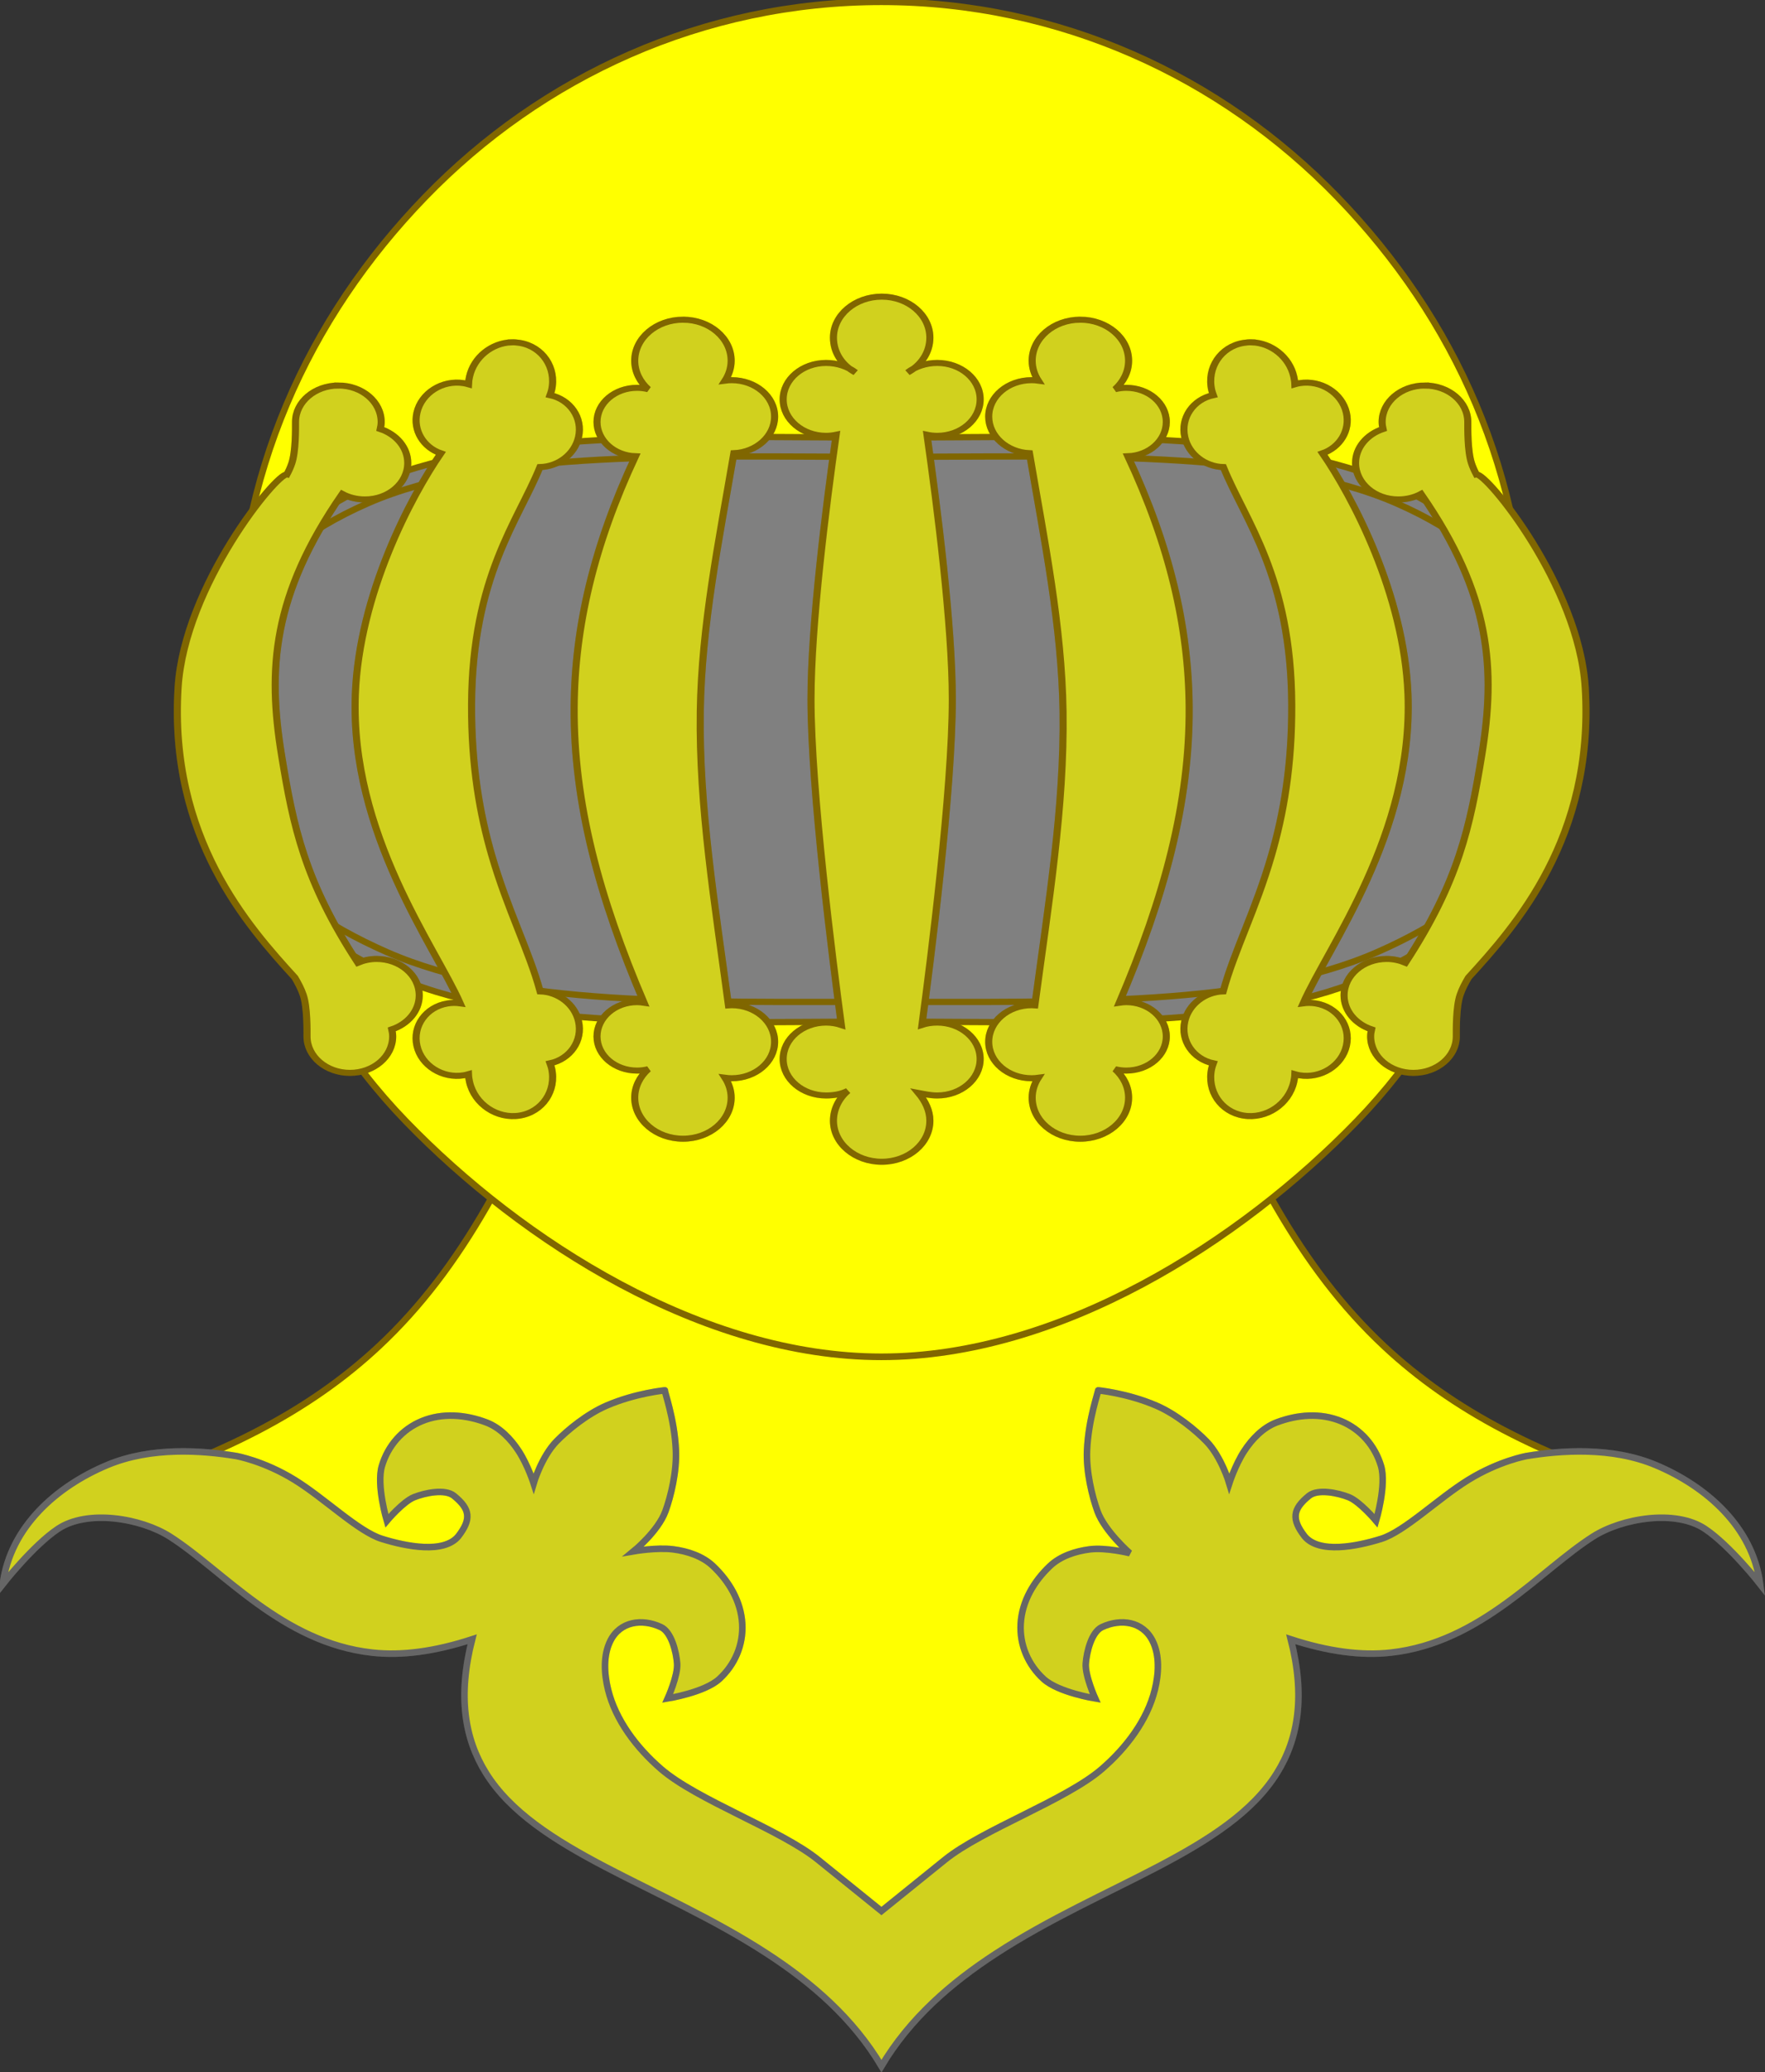 <?xml version="1.0" encoding="UTF-8" standalone="no"?>
<svg
   xmlns:dc="http://purl.org/dc/elements/1.1/"
   xmlns:cc="http://creativecommons.org/ns#"
   xmlns:rdf="http://www.w3.org/1999/02/22-rdf-syntax-ns#"
   xmlns:svg="http://www.w3.org/2000/svg"
   xmlns="http://www.w3.org/2000/svg"
   width="270.013"
   height="316.914"
   id="svg14921"
   version="1.1">
  <rect width="100%" height="100%" fill="#333333" stroke="none"/>
  <defs
     id="defs14923" />
  <g
     id="layer1"
     transform="translate(-404.994,-533.905)">
    <g
       id="g6326"
       transform="matrix(0.769,0,0,0.769,293.328,186.099)"
       style="stroke-width:1.3;stroke-miterlimit:4;stroke-dasharray:none;display:inline">
      <g
         transform="translate(3.967,-2.002)"
         id="g16008"
         style="stroke-width:1.3;stroke-miterlimit:4;stroke-dasharray:none;fill:#ffff00">
        <g
           id="g15508"
           style="stroke-width:1.3;stroke-miterlimit:4;stroke-dasharray:none;fill:#ffff00">
          <path
             d="m 316.594,846.476 c -38.704,-39.412 -79.323,-17.207 -75.569,-83.533 -33.407,15.702 -47.237,-5.441 -80.409,-11.501 24.972,-7.574 42.399,-16.723 55.959,-29.391 16.663,-15.567 27.486,-36.448 39.295,-66.249 l 121.34,0.44 c 11.918,29.361 22.741,50.242 39.403,65.809 13.56,12.668 30.986,21.817 55.959,29.391 -33.172,6.06 -47.002,27.203 -80.409,11.501 3.754,66.326 -36.865,44.122 -75.569,83.533 z"
             style="fill:#ffff00;fill-opacity:1;stroke:none;display:inline"
             id="path14321-8" />
          <path
             d="m 234.794,700.134 c 1.655,-2.507 1.682,-3.147 3.248,-5.87 6.265,-10.891 11.923,-23.562 17.827,-38.462 l 60.67,0.22 60.67,0.22 c 5.959,14.681 11.644,27.241 17.922,38.077 1.57,2.709 0.81,1.367 2.467,3.866 0.08,1.355 -2.688,8.04 -11.689,13.471 -15.426,9.309 -42.208,23.707 -73.547,23.477 -17.464,-0.128 -36.346,-7.652 -53.399,-16.543 -9.302,-4.85 -16.482,-10.981 -24.17,-18.457 z"
             style="fill:#ffff00;fill-opacity:1;stroke:none;display:inline"
             id="path14321-8-0-6" />
          <path
             d="m 175.458,746.561 12.204,-5.198 c 0,0 9.035,2.577 13.123,4.812 4.657,2.546 8.336,6.582 12.686,9.624 1.989,1.391 4.259,3.024 6.721,3.738 2.231,0.647 4.069,0.789 6.959,0.398 0.825,-0.112 2.952,-0.343 3.602,-0.863 0.88,-0.704 1.647,-1.858 1.591,-2.984 -0.07,-1.433 -1.273,-2.405 -2.586,-2.984 -1.596,-0.703 -3.576,-0.107 -5.172,0.597 -2.805,1.237 -6.962,5.371 -6.962,5.371 0,0 -2.487,-5.662 -2.586,-9.151 -0.516,-18.167 25.686,-22.308 32.027,-5.968 6.324,-11.331 16.415,-15.015 27.452,-15.715 4.217,10.353 7.669,18.8 -0.957,31.383 -2.479,3.617 0.052,0.34 4.984,0.942 1.483,0.181 6.579,2.642 7.327,3.319 3.78,3.419 5.736,9.099 5.64,14.003 -0.09,4.596 -1.737,8.874 -5.118,12.01 -3.203,2.971 -8.385,4.918 -15.371,4.982 -0.524,-0.16 2.65,-4.958 3.002,-7.715 0.291,-2.287 0.28,-4.748 -1.259,-6.464 -1.171,-1.305 -3.313,-1.829 -5.037,-1.511 -1.354,0.249 -2.593,1.322 -3.274,2.519 -1.045,1.837 -0.959,4.192 -0.756,6.297 0.263,2.722 1.979,7.169 3.863,9.152 0,0 4.519,5.617 8.226,8.394 5.289,3.962 11.723,6.106 17.63,9.067 3.592,1.8 7.457,3.106 10.83,5.289 4.403,2.851 12.089,10.074 12.342,10.074 l 1.18,16.024 -62.316,-40.66 -11.933,-36.241 -24.308,4.42 -43.754,-26.96 z"
             style="fill:#ffff00;fill-opacity:1;stroke:none;display:inline"
             id="path14570-2-8" />
          <path
             d="m 316.594,846.476 c -38.704,-39.412 -79.323,-17.207 -75.569,-83.533 -33.407,15.702 -47.237,-5.441 -80.409,-11.501 24.972,-7.574 42.399,-16.723 55.959,-29.391 16.663,-15.567 27.486,-36.448 39.295,-66.249 l 121.34,0.44 c 11.918,29.361 22.741,50.242 39.403,65.809 13.56,12.668 30.986,21.817 55.959,29.391 -33.172,6.06 -47.002,27.203 -80.409,11.501 3.754,66.326 -36.865,44.122 -75.569,83.533 z"
             style="fill:#ffff00;stroke:#806600;stroke-width:1.3;stroke-linecap:butt;stroke-linejoin:miter;stroke-miterlimit:4;stroke-opacity:1;stroke-dasharray:none;display:inline"
             id="path14321-8-0" />
        </g>
        <g
           style="display:inline;stroke-width:1.3;stroke-miterlimit:4;stroke-dasharray:none;fill:#ffff00"
           id="g14899"
           transform="translate(0,109.964)">
          <path
             d="m 316.594,724.385 -12.648,-10.216 c -7.38,-5.961 -24.063,-11.841 -31.232,-18.054 -4.772,-4.135 -9.001,-9.63 -10.508,-15.762 -0.775,-3.154 -0.991,-6.794 0.449,-9.688 1.933,-3.887 6.308,-4.509 10.074,-2.748 2.091,0.978 3.045,4.934 3.22,7.238 0.181,2.391 -1.867,6.946 -1.867,6.946 0,0 7.302,-1.176 10.235,-3.842 3.108,-2.824 4.819,-6.811 4.58,-11.003 -0.254,-4.447 -2.585,-8.415 -5.817,-11.48 -2.077,-1.97 -5.082,-2.958 -7.922,-3.32 -3.261,-0.415 -7.873,0.387 -7.873,0.387 0,0 4.879,-3.974 6.334,-7.965 1.075,-2.949 2.265,-7.855 2.081,-12.1 -0.277,-6.408 -2.38,-11.936 -2.189,-11.947 0.191,-0.011 -5.701,0.498 -11.592,3.035 -3.902,1.68 -7.803,4.884 -9.992,7.135 -2.962,3.046 -4.525,8.322 -4.525,8.322 0,0 -1.178,-3.657 -2.969,-6.413 -1.56,-2.401 -3.756,-4.677 -6.434,-5.691 -4.165,-1.578 -8.752,-1.952 -12.867,-0.247 -3.88,1.607 -6.726,4.881 -7.918,8.908 -1.125,3.8 0.99,10.887 0.99,10.887 0,0 3.212,-3.825 5.444,-4.701 2.151,-0.844 6.128,-1.706 7.918,-0.247 3.224,2.626 3.499,4.629 0.84,8.06 -2.872,3.46 -10.289,2.031 -15.213,0.49 -4.684,-1.466 -11.316,-8.006 -17.329,-11.721 -6.15,-3.799 -11.63,-4.756 -11.63,-4.756 -6.718,-1.105 -16.89,-1.89 -25.686,1.808 -10.071,4.234 -19.258,12.298 -20.749,23.657 0,0 5.992,-7.656 10.985,-10.985 5.88,-3.92 16.526,-2.118 22.261,1.541 10.699,6.826 22.294,21.083 40.22,23.079 5.87,0.654 12.458,-0.221 19.904,-2.65 -2.877,11.238 -1.525,19.74 2.755,26.61 9.674,15.528 34.723,22.104 55.92,35.907 8.886,5.787 17.095,12.844 22.752,22.364 5.657,-9.52 13.866,-16.577 22.752,-22.364 21.197,-13.804 46.246,-20.38 55.92,-35.907 4.28,-6.87 5.632,-15.373 2.755,-26.61 7.446,2.429 14.034,3.304 19.904,2.65 17.926,-1.996 29.521,-16.253 40.22,-23.079 5.734,-3.659 16.38,-5.461 22.261,-1.541 4.993,3.329 10.985,10.985 10.985,10.985 -1.491,-11.359 -10.679,-19.423 -20.749,-23.657 -8.796,-3.698 -18.968,-2.913 -25.686,-1.808 0,0 -5.48,0.958 -11.63,4.756 -6.014,3.715 -12.646,10.255 -17.329,11.721 -4.924,1.541 -12.341,2.969 -15.213,-0.49 -2.66,-3.431 -2.384,-5.433 0.84,-8.06 1.79,-1.458 5.767,-0.597 7.918,0.247 2.232,0.876 5.444,4.701 5.444,4.701 0,0 2.115,-7.087 0.99,-10.887 -1.192,-4.026 -4.039,-7.301 -7.918,-8.908 -4.115,-1.704 -8.702,-1.33 -12.867,0.247 -2.677,1.014 -4.873,3.29 -6.434,5.691 -1.791,2.756 -2.969,6.413 -2.969,6.413 0,0 -1.563,-5.276 -4.525,-8.322 -2.188,-2.25 -6.09,-5.455 -9.992,-7.135 -5.891,-2.537 -11.783,-3.046 -11.592,-3.035 0.191,0.011 -1.912,5.539 -2.189,11.947 -0.183,4.244 1.006,9.151 2.081,12.1 1.455,3.991 6.427,8.337 6.427,8.337 0,0 -4.705,-1.173 -7.966,-0.758 -2.84,0.361 -5.845,1.349 -7.922,3.32 -3.232,3.065 -5.563,7.033 -5.817,11.48 -0.239,4.192 1.472,8.179 4.58,11.003 2.933,2.666 10.235,3.842 10.235,3.842 0,0 -2.049,-4.556 -1.867,-6.946 0.175,-2.304 1.128,-6.26 3.22,-7.238 3.767,-1.762 8.141,-1.139 10.074,2.748 1.44,2.895 1.224,6.534 0.449,9.688 -1.507,6.132 -5.736,11.627 -10.508,15.762 -7.17,6.213 -23.852,12.093 -31.232,18.054 z"
             style="display:inline;fill:#ffff00;fill-opacity:1;stroke:#666666"
             id="path13007-7-4" />
        </g>
        <g
           transform="translate(0,109.964)"
           id="g1442"
           style="display:inline;stroke-width:1.3;stroke-miterlimit:4;stroke-dasharray:none;fill:#666666;opacity:0.3">
          <path
             id="path1440"
             style="display:inline;fill:#666666;fill-opacity:1;stroke:#666666"
             d="m 316.594,724.385 -12.648,-10.216 c -7.38,-5.961 -24.063,-11.841 -31.232,-18.054 -4.772,-4.135 -9.001,-9.63 -10.508,-15.762 -0.775,-3.154 -0.991,-6.794 0.449,-9.688 1.933,-3.887 6.308,-4.509 10.074,-2.748 2.091,0.978 3.045,4.934 3.22,7.238 0.181,2.391 -1.867,6.946 -1.867,6.946 0,0 7.302,-1.176 10.235,-3.842 3.108,-2.824 4.819,-6.811 4.58,-11.003 -0.254,-4.447 -2.585,-8.415 -5.817,-11.48 -2.077,-1.97 -5.082,-2.958 -7.922,-3.32 -3.261,-0.415 -7.873,0.387 -7.873,0.387 0,0 4.879,-3.974 6.334,-7.965 1.075,-2.949 2.265,-7.855 2.081,-12.1 -0.277,-6.408 -2.38,-11.936 -2.189,-11.947 0.191,-0.011 -5.701,0.498 -11.592,3.035 -3.902,1.68 -7.803,4.884 -9.992,7.135 -2.962,3.046 -4.525,8.322 -4.525,8.322 0,0 -1.178,-3.657 -2.969,-6.413 -1.56,-2.401 -3.756,-4.677 -6.434,-5.691 -4.165,-1.578 -8.752,-1.952 -12.867,-0.247 -3.88,1.607 -6.726,4.881 -7.918,8.908 -1.125,3.8 0.99,10.887 0.99,10.887 0,0 3.212,-3.825 5.444,-4.701 2.151,-0.844 6.128,-1.706 7.918,-0.247 3.224,2.626 3.499,4.629 0.84,8.06 -2.872,3.46 -10.289,2.031 -15.213,0.49 -4.684,-1.466 -11.316,-8.006 -17.329,-11.721 -6.15,-3.799 -11.63,-4.756 -11.63,-4.756 -6.718,-1.105 -16.89,-1.89 -25.686,1.808 -10.071,4.234 -19.258,12.298 -20.749,23.657 0,0 5.992,-7.656 10.985,-10.985 5.88,-3.92 16.526,-2.118 22.261,1.541 10.699,6.826 22.294,21.083 40.22,23.079 5.87,0.654 12.458,-0.221 19.904,-2.65 -2.877,11.238 -1.525,19.74 2.755,26.61 9.674,15.528 34.723,22.104 55.92,35.907 8.886,5.787 17.095,12.844 22.752,22.364 5.657,-9.52 13.866,-16.577 22.752,-22.364 21.197,-13.804 46.246,-20.38 55.92,-35.907 4.28,-6.87 5.632,-15.373 2.755,-26.61 7.446,2.429 14.034,3.304 19.904,2.65 17.926,-1.996 29.521,-16.253 40.22,-23.079 5.734,-3.659 16.38,-5.461 22.261,-1.541 4.993,3.329 10.985,10.985 10.985,10.985 -1.491,-11.359 -10.679,-19.423 -20.749,-23.657 -8.796,-3.698 -18.968,-2.913 -25.686,-1.808 0,0 -5.48,0.958 -11.63,4.756 -6.014,3.715 -12.646,10.255 -17.329,11.721 -4.924,1.541 -12.341,2.969 -15.213,-0.49 -2.66,-3.431 -2.384,-5.433 0.84,-8.06 1.79,-1.458 5.767,-0.597 7.918,0.247 2.232,0.876 5.444,4.701 5.444,4.701 0,0 2.115,-7.087 0.99,-10.887 -1.192,-4.026 -4.039,-7.301 -7.918,-8.908 -4.115,-1.704 -8.702,-1.33 -12.867,0.247 -2.677,1.014 -4.873,3.29 -6.434,5.691 -1.791,2.756 -2.969,6.413 -2.969,6.413 0,0 -1.563,-5.276 -4.525,-8.322 -2.188,-2.25 -6.09,-5.455 -9.992,-7.135 -5.891,-2.537 -11.783,-3.046 -11.592,-3.035 0.191,0.011 -1.912,5.539 -2.189,11.947 -0.183,4.244 1.006,9.151 2.081,12.1 1.455,3.991 6.427,8.337 6.427,8.337 0,0 -4.705,-1.173 -7.966,-0.758 -2.84,0.361 -5.845,1.349 -7.922,3.32 -3.232,3.065 -5.563,7.033 -5.817,11.48 -0.239,4.192 1.472,8.179 4.58,11.003 2.933,2.666 10.235,3.842 10.235,3.842 0,0 -2.049,-4.556 -1.867,-6.946 0.175,-2.304 1.128,-6.26 3.22,-7.238 3.767,-1.762 8.141,-1.139 10.074,2.748 1.44,2.895 1.224,6.534 0.449,9.688 -1.507,6.132 -5.736,11.627 -10.508,15.762 -7.17,6.213 -23.852,12.093 -31.232,18.054 z" />
        </g>
      </g>
      <g
         transform="translate(3.967,-2.002)"
         id="g6769"
         style="stroke-width:1.3;stroke-miterlimit:4;stroke-dasharray:none">
        <g
           id="g6757"
           style="stroke-width:1.3;stroke-miterlimit:4;stroke-dasharray:none;fill:#ffff00">
          <g
             transform="matrix(0.972,0,0,1,9.518,-10.469)"
             id="g12858"
             style="stroke-width:1.318;stroke-miterlimit:4;stroke-dasharray:none;fill:#ffff00">
            <g
               id="g12848"
               style="stroke-width:1.318;stroke-miterlimit:4;stroke-dasharray:none;fill:#ffff00">
              <path
                 id="path18323-9"
                 d="m 447.984,595.854 c 0,36.656 -10.842,67.842 -34.746,91.864 -23.904,24.022 -60.869,46.88 -97.344,46.88 -36.476,0 -73.441,-22.858 -97.344,-46.88 -23.904,-24.022 -34.746,-55.208 -34.746,-91.864 0,-36.656 14.785,-67.842 38.688,-91.864 23.904,-24.022 56.926,-38.88 93.401,-38.88 36.476,0 69.498,14.858 93.401,38.88 23.904,24.022 38.688,55.208 38.688,91.864 z"
                 style="fill:#ffff00;fill-opacity:1;stroke:#806600;stroke-width:1.318;stroke-miterlimit:4;stroke-opacity:1;stroke-dasharray:none;display:inline" />
            </g>
          </g>
        </g>
        <g
           style="stroke-width:1.394;stroke-miterlimit:4;stroke-dasharray:none"
           id="g8769"
           transform="matrix(0.972,0,0,0.894,7.572,62.546)">
          <g
             style="stroke-width:1.394;stroke-miterlimit:4;stroke-dasharray:none"
             id="g8762">
            <g
               style="stroke-width:1.394;stroke-miterlimit:4;stroke-dasharray:none;fill:#808080"
               id="g8734">
              <path
                 id="path8461"
                 d="m 458.493,600.49 c 0,19.598 -13.719,41.341 -39.134,54.185 -25.414,12.843 -62.524,10.787 -101.305,10.787 -38.781,0 -75.891,2.056 -101.305,-10.787 -25.414,-12.843 -39.134,-34.586 -39.134,-54.185 0,-19.598 9.719,-41.341 35.134,-54.185 25.414,-12.843 66.524,-10.787 105.305,-10.787 38.781,0 79.891,-2.056 105.305,10.787 25.414,12.843 35.134,34.586 35.134,54.185 z"
                 style="fill:#808080;fill-opacity:1;stroke:#806600;stroke-width:1.394;stroke-miterlimit:4;stroke-opacity:1;stroke-dasharray:none" />
              <path
                 id="path8461-1"
                 d="m 458.516,600.678 c 0,18.492 -13.721,37.209 -39.14,49.327 -25.419,12.118 -62.535,11.054 -101.322,11.054 -38.788,0 -75.904,1.065 -101.322,-11.054 -25.419,-12.118 -39.14,-30.835 -39.14,-49.327 0,-18.492 9.721,-38.381 35.139,-50.499 25.419,-12.118 66.535,-10.363 105.323,-10.363 38.788,0 79.904,-1.756 105.323,10.363 25.419,12.118 35.139,32.007 35.139,50.499 z"
                 style="fill:#808080;fill-opacity:1;stroke:#806600;stroke-width:1.394;stroke-miterlimit:4;stroke-dasharray:none;display:inline" />
            </g>
          </g>
          <g
             transform="matrix(1.176,0,0,1.09,-58.525,-45.4)"
             style="stroke-width:1.231;stroke-miterlimit:4;stroke-dasharray:none;fill:#ffff00"
             id="g6899">
            <g
               style="stroke-width:1.231;stroke-miterlimit:4;stroke-dasharray:none;fill:#ffff00"
               id="g5928"
               transform="translate(0.16,0)">
              <path
                 id="path7273"
                 d="m 314.096,666.296 c -1.542,1.518 -2.5,3.764 -2.5,6.094 0,4.628 3.778,8.375 8.406,8.375 4.628,0 8.375,-3.747 8.375,-8.375 0,-2.057 -0.771,-3.949 -2,-5.672 0.988,0.219 2.105,0.516 3.281,0.516 4.114,0 7.469,-3.324 7.469,-7.438 0,-4.114 -3.355,-7.438 -7.469,-7.438 -0.935,0 -1.833,0.155 -2.656,0.469 1.498,-13.096 5.281,-47.938 5.281,-66.469 0,-15.16 -2.629,-39.271 -4.406,-53.969 0.57,0.14 1.167,0.219 1.781,0.219 4.114,0 7.469,-3.324 7.469,-7.438 0,-4.114 -3.355,-7.438 -7.469,-7.438 -1.932,0 -3.82,0.733 -5.141,1.938 2.365,-1.48 3.859,-4.097 3.859,-7.094 0,-4.628 -3.747,-8.375 -8.375,-8.375 -4.628,0 -8.406,3.747 -8.406,8.375 0,2.994 1.459,5.613 3.828,7.094 -1.321,-1.204 -3.177,-1.938 -5.109,-1.938 -4.114,0 -7.469,3.324 -7.469,7.438 0,4.114 3.355,7.438 7.469,7.438 0.607,0 1.185,-0.082 1.75,-0.219 -1.778,14.698 -4.375,38.809 -4.375,53.969 0,18.552 3.788,53.443 5.281,66.5 -0.834,-0.322 -1.708,-0.5 -2.656,-0.5 -4.114,0 -7.469,3.324 -7.469,7.438 0,4.114 3.355,7.438 7.469,7.438 1.39,0 2.67,-0.277 3.781,-0.938 z"
                 style="fill:#ffff00;fill-opacity:1;stroke:#806600;stroke-width:1.231;stroke-miterlimit:4;stroke-dasharray:none" />
            </g>
            <g
               style="stroke-width:1.231;stroke-miterlimit:4;stroke-dasharray:none;fill:#ffff00"
               id="g6793">
              <g
                 style="stroke-width:1.231;stroke-miterlimit:4;stroke-dasharray:none;fill:#ffff00"
                 id="g6565">
                <g
                   style="stroke-width:1.231;stroke-miterlimit:4;stroke-dasharray:none;fill:#ffff00"
                   id="g6547"
                   transform="translate(-1.844,0.254)">
                  <path
                     style="fill:#ffff00;fill-opacity:1;stroke:#806600;stroke-width:1.231;stroke-miterlimit:4;stroke-opacity:1;stroke-dasharray:none;display:inline"
                     d="m 287.422,508.651 c 4.628,0 8.375,3.747 8.375,8.375 0,1.472 -0.396,2.861 -1.062,4.062 0.379,-0.059 0.76,-0.094 1.156,-0.094 4.114,0 7.469,3.324 7.469,7.438 0,3.985 -3.157,7.268 -7.094,7.469 -2.604,17.872 -5.626,35.252 -5.844,52.719 -0.243,19.555 2.541,39.254 4.906,59.969 0.189,-0.015 0.37,-0.031 0.562,-0.031 4.114,0 7.469,3.355 7.469,7.469 0,4.114 -3.355,7.438 -7.469,7.438 -0.396,0 -0.777,-0.034 -1.156,-0.094 0.666,1.202 1.062,2.591 1.062,4.062 0,4.628 -3.747,8.375 -8.375,8.375 -4.628,0 -8.406,-3.747 -8.406,-8.375 0,-2.25 0.901,-4.307 2.344,-5.812 -0.62,0.18 -1.26,0.281 -1.938,0.281 -3.857,0 -6.969,-3.112 -6.969,-6.969 0,-3.857 3.112,-7 6.969,-7 0.417,0 0.823,0.055 1.219,0.125 -7.86,-21.558 -12.271,-40.86 -12.164,-60.307 0.091,-16.485 3.429,-33.072 10.664,-51.225 -3.726,-0.148 -6.688,-3.237 -6.688,-7 0,-3.857 3.112,-6.969 6.969,-6.969 0.678,0 1.318,0.101 1.938,0.281 -1.443,-1.505 -2.344,-3.563 -2.344,-5.812 0,-4.628 3.778,-8.375 8.406,-8.375 l 0,-1.5e-4 z"
                     id="path7273-1-7-9-4" />
                </g>
                <g
                   style="stroke-width:1.231;stroke-miterlimit:4;stroke-dasharray:none;fill:#ffff00"
                   id="g6507"
                   transform="translate(-4.149,-0.367)">
                  <path
                     style="fill:#ffff00;fill-opacity:1;stroke:#806600;stroke-width:1.231;stroke-miterlimit:4;stroke-opacity:1;stroke-dasharray:none;display:inline"
                     d="m 259.853,513.889 c -3.397,0.144 -6.51,3.008 -7.281,7 -0.102,0.526 -0.172,1.048 -0.188,1.562 -0.273,-0.093 -0.523,-0.163 -0.812,-0.219 -3.711,-0.717 -7.375,1.985 -8.156,6.031 -0.696,3.604 1.127,7.063 4.156,8.281 -5.202,8.841 -14.205,28.754 -14.875,49.188 -0.934,28.488 13.938,51.556 18.25,63.062 -0.722,-0.117 -1.468,-0.114 -2.219,0.031 -3.711,0.717 -6.094,4.579 -5.312,8.625 0.782,4.046 4.445,6.748 8.156,6.031 0.29,-0.056 0.54,-0.126 0.812,-0.219 0.015,0.514 0.086,1.037 0.188,1.562 0.881,4.562 4.816,7.635 8.75,6.875 3.934,-0.76 6.412,-5.063 5.531,-9.625 -0.068,-0.351 -0.179,-0.699 -0.281,-1.031 3.521,-0.876 5.727,-4.637 4.969,-8.562 -0.679,-3.517 -3.516,-6.004 -6.688,-6.125 -1.934,-8.315 -5.646,-16.565 -8.418,-27.795 -2.037,-8.254 -3.567,-18.117 -3.511,-30.799 0.116,-26.099 8.105,-37.44 11.898,-48.406 3.184,-0.105 6.037,-2.596 6.719,-6.125 0.758,-3.925 -1.448,-7.687 -4.969,-8.562 0.102,-0.332 0.213,-0.68 0.281,-1.031 0.881,-4.562 -1.597,-8.865 -5.531,-9.625 -0.492,-0.095 -0.983,-0.146 -1.469,-0.125 l 0,5e-5 z"
                     id="path7273-1-5-8" />
                </g>
                <g
                   style="stroke-width:1.231;stroke-miterlimit:4;stroke-dasharray:none;fill:#ffff00"
                   id="g6467"
                   transform="translate(-3.227,-0.258)">
                  <path
                     style="fill:#ffff00;fill-opacity:1;stroke:#806600;stroke-width:1.231;stroke-miterlimit:4;stroke-opacity:1;stroke-dasharray:none;display:inline"
                     d="m 228.834,522.6 c -4.114,0 -7.469,3.324 -7.469,7.438 0,1.233 0.062,5.973 -0.656,8.469 -0.222,0.773 -0.519,1.532 -0.844,2.25 -1.729,-0.384 -17.848,22.711 -18.938,43.5 -1.605,30.627 12.169,48.69 20.312,59.156 0.555,1.098 1.1,2.281 1.469,3.562 0.718,2.496 0.656,7.236 0.656,8.469 0,4.114 3.355,7.438 7.469,7.438 4.114,0 7.438,-3.324 7.438,-7.438 0,-0.493 -0.065,-0.972 -0.156,-1.438 2.784,-1.079 4.781,-3.772 4.781,-6.938 0,-4.114 -3.324,-7.438 -7.438,-7.438 -1.17,0 -2.263,0.302 -3.25,0.781 -9.248,-16.616 -11.246,-27.761 -13.281,-42.406 -2.426,-17.456 -1.635,-32.624 10.562,-53.281 1.152,0.722 2.511,1.125 3.969,1.125 4.114,0 7.438,-3.324 7.438,-7.438 0,-3.165 -1.997,-5.859 -4.781,-6.938 0.091,-0.466 0.156,-0.945 0.156,-1.438 0,-4.114 -3.324,-7.438 -7.438,-7.438 z"
                     id="path7273-5-9-8-3" />
                </g>
              </g>
              <g
                 id="g6565-8"
                 style="stroke-width:1.231;stroke-miterlimit:4;stroke-dasharray:none;display:inline;fill:#ffff00"
                 transform="matrix(-1,0,0,1,640.293,0)">
                <g
                   style="stroke-width:1.231;stroke-miterlimit:4;stroke-dasharray:none;fill:#ffff00"
                   id="g6547-0"
                   transform="translate(-1.844,0.254)">
                  <path
                     style="fill:#ffff00;fill-opacity:1;stroke:#806600;stroke-width:1.231;stroke-miterlimit:4;stroke-opacity:1;stroke-dasharray:none;display:inline"
                     d="m 287.422,508.651 c 4.628,0 8.375,3.747 8.375,8.375 0,1.472 -0.396,2.861 -1.062,4.062 0.379,-0.059 0.76,-0.094 1.156,-0.094 4.114,0 7.469,3.324 7.469,7.438 0,3.985 -3.157,7.268 -7.094,7.469 -2.604,17.872 -5.626,35.252 -5.844,52.719 -0.243,19.555 2.541,39.254 4.906,59.969 0.189,-0.015 0.37,-0.031 0.562,-0.031 4.114,0 7.469,3.355 7.469,7.469 0,4.114 -3.355,7.438 -7.469,7.438 -0.396,0 -0.777,-0.034 -1.156,-0.094 0.666,1.202 1.062,2.591 1.062,4.062 0,4.628 -3.747,8.375 -8.375,8.375 -4.628,0 -8.406,-3.747 -8.406,-8.375 0,-2.25 0.901,-4.307 2.344,-5.812 -0.62,0.18 -1.26,0.281 -1.938,0.281 -3.857,0 -6.969,-3.112 -6.969,-6.969 0,-3.857 3.112,-7 6.969,-7 0.417,0 0.823,0.055 1.219,0.125 -7.86,-21.558 -12.271,-40.86 -12.164,-60.307 0.091,-16.485 3.429,-33.072 10.664,-51.225 -3.726,-0.148 -6.688,-3.237 -6.688,-7 0,-3.857 3.112,-6.969 6.969,-6.969 0.678,0 1.318,0.101 1.938,0.281 -1.443,-1.505 -2.344,-3.563 -2.344,-5.812 0,-4.628 3.778,-8.375 8.406,-8.375 l 0,-1.5e-4 z"
                     id="path7273-1-7-9-4-4" />
                </g>
                <g
                   style="stroke-width:1.231;stroke-miterlimit:4;stroke-dasharray:none;fill:#ffff00"
                   id="g6507-3"
                   transform="translate(-4.149,-0.367)">
                  <path
                     style="fill:#ffff00;fill-opacity:1;stroke:#806600;stroke-width:1.231;stroke-miterlimit:4;stroke-opacity:1;stroke-dasharray:none;display:inline"
                     d="m 259.853,513.889 c -3.397,0.144 -6.51,3.008 -7.281,7 -0.102,0.526 -0.172,1.048 -0.188,1.562 -0.273,-0.093 -0.523,-0.163 -0.812,-0.219 -3.711,-0.717 -7.375,1.985 -8.156,6.031 -0.696,3.604 1.127,7.063 4.156,8.281 -5.202,8.841 -14.205,28.754 -14.875,49.188 -0.934,28.488 13.938,51.556 18.25,63.062 -0.722,-0.117 -1.468,-0.114 -2.219,0.031 -3.711,0.717 -6.094,4.579 -5.312,8.625 0.782,4.046 4.445,6.748 8.156,6.031 0.29,-0.056 0.54,-0.126 0.812,-0.219 0.015,0.514 0.086,1.037 0.188,1.562 0.881,4.562 4.816,7.635 8.75,6.875 3.934,-0.76 6.412,-5.063 5.531,-9.625 -0.068,-0.351 -0.179,-0.699 -0.281,-1.031 3.521,-0.876 5.727,-4.637 4.969,-8.562 -0.679,-3.517 -3.516,-6.004 -6.688,-6.125 -1.934,-8.315 -5.646,-16.565 -8.418,-27.795 -2.037,-8.254 -3.567,-18.117 -3.511,-30.799 0.116,-26.099 8.105,-37.44 11.898,-48.406 3.184,-0.105 6.037,-2.596 6.719,-6.125 0.758,-3.925 -1.448,-7.687 -4.969,-8.562 0.102,-0.332 0.213,-0.68 0.281,-1.031 0.881,-4.562 -1.597,-8.865 -5.531,-9.625 -0.492,-0.095 -0.983,-0.146 -1.469,-0.125 l 0,5e-5 z"
                     id="path7273-1-5-8-5" />
                </g>
                <g
                   style="stroke-width:1.231;stroke-miterlimit:4;stroke-dasharray:none;fill:#ffff00"
                   id="g6467-2"
                   transform="translate(-3.227,-0.258)">
                  <path
                     style="fill:#ffff00;fill-opacity:1;stroke:#806600;stroke-width:1.231;stroke-miterlimit:4;stroke-opacity:1;stroke-dasharray:none;display:inline"
                     d="m 228.834,522.6 c -4.114,0 -7.469,3.324 -7.469,7.438 0,1.233 0.062,5.973 -0.656,8.469 -0.222,0.773 -0.519,1.532 -0.844,2.25 -1.729,-0.384 -17.848,22.711 -18.938,43.5 -1.605,30.627 12.169,48.69 20.312,59.156 0.555,1.098 1.1,2.281 1.469,3.562 0.718,2.496 0.656,7.236 0.656,8.469 0,4.114 3.355,7.438 7.469,7.438 4.114,0 7.438,-3.324 7.438,-7.438 0,-0.493 -0.065,-0.972 -0.156,-1.438 2.784,-1.079 4.781,-3.772 4.781,-6.938 0,-4.114 -3.324,-7.438 -7.438,-7.438 -1.17,0 -2.263,0.302 -3.25,0.781 -9.248,-16.616 -11.246,-27.761 -13.281,-42.406 -2.426,-17.456 -1.635,-32.624 10.562,-53.281 1.152,0.722 2.511,1.125 3.969,1.125 4.114,0 7.438,-3.324 7.438,-7.438 0,-3.165 -1.997,-5.859 -4.781,-6.938 0.091,-0.466 0.156,-0.945 0.156,-1.438 0,-4.114 -3.324,-7.438 -7.438,-7.438 z"
                     id="path7273-5-9-8-3-2" />
                </g>
              </g>
            </g>
          </g>
          <g
             id="g1478"
             style="stroke-width:1.231;stroke-miterlimit:4;stroke-dasharray:none;fill:#666666;opacity:0.3"
             transform="matrix(1.176,0,0,1.09,-58.525,-45.4)">
            <g
               transform="translate(0.16,0)"
               id="g1446"
               style="stroke-width:1.231;stroke-miterlimit:4;stroke-dasharray:none;fill:#666666">
              <path
                 style="fill:#666666;fill-opacity:1;stroke:#806600;stroke-width:1.231;stroke-miterlimit:4;stroke-dasharray:none"
                 d="m 314.096,666.296 c -1.542,1.518 -2.5,3.764 -2.5,6.094 0,4.628 3.778,8.375 8.406,8.375 4.628,0 8.375,-3.747 8.375,-8.375 0,-2.057 -0.771,-3.949 -2,-5.672 0.988,0.219 2.105,0.516 3.281,0.516 4.114,0 7.469,-3.324 7.469,-7.438 0,-4.114 -3.355,-7.438 -7.469,-7.438 -0.935,0 -1.833,0.155 -2.656,0.469 1.498,-13.096 5.281,-47.938 5.281,-66.469 0,-15.16 -2.629,-39.271 -4.406,-53.969 0.57,0.14 1.167,0.219 1.781,0.219 4.114,0 7.469,-3.324 7.469,-7.438 0,-4.114 -3.355,-7.438 -7.469,-7.438 -1.932,0 -3.82,0.733 -5.141,1.938 2.365,-1.48 3.859,-4.097 3.859,-7.094 0,-4.628 -3.747,-8.375 -8.375,-8.375 -4.628,0 -8.406,3.747 -8.406,8.375 0,2.994 1.459,5.613 3.828,7.094 -1.321,-1.204 -3.177,-1.938 -5.109,-1.938 -4.114,0 -7.469,3.324 -7.469,7.438 0,4.114 3.355,7.438 7.469,7.438 0.607,0 1.185,-0.082 1.75,-0.219 -1.778,14.698 -4.375,38.809 -4.375,53.969 0,18.552 3.788,53.443 5.281,66.5 -0.834,-0.322 -1.708,-0.5 -2.656,-0.5 -4.114,0 -7.469,3.324 -7.469,7.438 0,4.114 3.355,7.438 7.469,7.438 1.39,0 2.67,-0.277 3.781,-0.938 z"
                 id="path1444" />
            </g>
            <g
               id="g1476"
               style="stroke-width:1.231;stroke-miterlimit:4;stroke-dasharray:none;fill:#666666">
              <g
                 id="g1460"
                 style="stroke-width:1.231;stroke-miterlimit:4;stroke-dasharray:none;fill:#666666">
                <g
                   transform="translate(-1.844,0.254)"
                   id="g1450"
                   style="stroke-width:1.231;stroke-miterlimit:4;stroke-dasharray:none;fill:#666666">
                  <path
                     id="path1448"
                     d="m 287.422,508.651 c 4.628,0 8.375,3.747 8.375,8.375 0,1.472 -0.396,2.861 -1.062,4.062 0.379,-0.059 0.76,-0.094 1.156,-0.094 4.114,0 7.469,3.324 7.469,7.438 0,3.985 -3.157,7.268 -7.094,7.469 -2.604,17.872 -5.626,35.252 -5.844,52.719 -0.243,19.555 2.541,39.254 4.906,59.969 0.189,-0.015 0.37,-0.031 0.562,-0.031 4.114,0 7.469,3.355 7.469,7.469 0,4.114 -3.355,7.438 -7.469,7.438 -0.396,0 -0.777,-0.034 -1.156,-0.094 0.666,1.202 1.062,2.591 1.062,4.062 0,4.628 -3.747,8.375 -8.375,8.375 -4.628,0 -8.406,-3.747 -8.406,-8.375 0,-2.25 0.901,-4.307 2.344,-5.812 -0.62,0.18 -1.26,0.281 -1.938,0.281 -3.857,0 -6.969,-3.112 -6.969,-6.969 0,-3.857 3.112,-7 6.969,-7 0.417,0 0.823,0.055 1.219,0.125 -7.86,-21.558 -12.271,-40.86 -12.164,-60.307 0.091,-16.485 3.429,-33.072 10.664,-51.225 -3.726,-0.148 -6.688,-3.237 -6.688,-7 0,-3.857 3.112,-6.969 6.969,-6.969 0.678,0 1.318,0.101 1.938,0.281 -1.443,-1.505 -2.344,-3.563 -2.344,-5.812 0,-4.628 3.778,-8.375 8.406,-8.375 l 0,-1.5e-4 z"
                     style="fill:#666666;fill-opacity:1;stroke:#806600;stroke-width:1.231;stroke-miterlimit:4;stroke-opacity:1;stroke-dasharray:none;display:inline" />
                </g>
                <g
                   transform="translate(-4.149,-0.367)"
                   id="g1454"
                   style="stroke-width:1.231;stroke-miterlimit:4;stroke-dasharray:none;fill:#666666">
                  <path
                     id="path1452"
                     d="m 259.853,513.889 c -3.397,0.144 -6.51,3.008 -7.281,7 -0.102,0.526 -0.172,1.048 -0.188,1.562 -0.273,-0.093 -0.523,-0.163 -0.812,-0.219 -3.711,-0.717 -7.375,1.985 -8.156,6.031 -0.696,3.604 1.127,7.063 4.156,8.281 -5.202,8.841 -14.205,28.754 -14.875,49.188 -0.934,28.488 13.938,51.556 18.25,63.062 -0.722,-0.117 -1.468,-0.114 -2.219,0.031 -3.711,0.717 -6.094,4.579 -5.312,8.625 0.782,4.046 4.445,6.748 8.156,6.031 0.29,-0.056 0.54,-0.126 0.812,-0.219 0.015,0.514 0.086,1.037 0.188,1.562 0.881,4.562 4.816,7.635 8.75,6.875 3.934,-0.76 6.412,-5.063 5.531,-9.625 -0.068,-0.351 -0.179,-0.699 -0.281,-1.031 3.521,-0.876 5.727,-4.637 4.969,-8.562 -0.679,-3.517 -3.516,-6.004 -6.688,-6.125 -1.934,-8.315 -5.646,-16.565 -8.418,-27.795 -2.037,-8.254 -3.567,-18.117 -3.511,-30.799 0.116,-26.099 8.105,-37.44 11.898,-48.406 3.184,-0.105 6.037,-2.596 6.719,-6.125 0.758,-3.925 -1.448,-7.687 -4.969,-8.562 0.102,-0.332 0.213,-0.68 0.281,-1.031 0.881,-4.562 -1.597,-8.865 -5.531,-9.625 -0.492,-0.095 -0.983,-0.146 -1.469,-0.125 l 0,5e-5 z"
                     style="fill:#666666;fill-opacity:1;stroke:#806600;stroke-width:1.231;stroke-miterlimit:4;stroke-opacity:1;stroke-dasharray:none;display:inline" />
                </g>
                <g
                   transform="translate(-3.227,-0.258)"
                   id="g1458"
                   style="stroke-width:1.231;stroke-miterlimit:4;stroke-dasharray:none;fill:#666666">
                  <path
                     id="path1456"
                     d="m 228.834,522.6 c -4.114,0 -7.469,3.324 -7.469,7.438 0,1.233 0.062,5.973 -0.656,8.469 -0.222,0.773 -0.519,1.532 -0.844,2.25 -1.729,-0.384 -17.848,22.711 -18.938,43.5 -1.605,30.627 12.169,48.69 20.312,59.156 0.555,1.098 1.1,2.281 1.469,3.562 0.718,2.496 0.656,7.236 0.656,8.469 0,4.114 3.355,7.438 7.469,7.438 4.114,0 7.438,-3.324 7.438,-7.438 0,-0.493 -0.065,-0.972 -0.156,-1.438 2.784,-1.079 4.781,-3.772 4.781,-6.938 0,-4.114 -3.324,-7.438 -7.438,-7.438 -1.17,0 -2.263,0.302 -3.25,0.781 -9.248,-16.616 -11.246,-27.761 -13.281,-42.406 -2.426,-17.456 -1.635,-32.624 10.562,-53.281 1.152,0.722 2.511,1.125 3.969,1.125 4.114,0 7.438,-3.324 7.438,-7.438 0,-3.165 -1.997,-5.859 -4.781,-6.938 0.091,-0.466 0.156,-0.945 0.156,-1.438 0,-4.114 -3.324,-7.438 -7.438,-7.438 z"
                     style="fill:#666666;fill-opacity:1;stroke:#806600;stroke-width:1.231;stroke-miterlimit:4;stroke-opacity:1;stroke-dasharray:none;display:inline" />
                </g>
              </g>
              <g
                 transform="matrix(-1,0,0,1,640.293,0)"
                 style="stroke-width:1.231;stroke-miterlimit:4;stroke-dasharray:none;display:inline;fill:#666666"
                 id="g1474">
                <g
                   transform="translate(-1.844,0.254)"
                   id="g1464"
                   style="stroke-width:1.231;stroke-miterlimit:4;stroke-dasharray:none;fill:#666666">
                  <path
                     id="path1462"
                     d="m 287.422,508.651 c 4.628,0 8.375,3.747 8.375,8.375 0,1.472 -0.396,2.861 -1.062,4.062 0.379,-0.059 0.76,-0.094 1.156,-0.094 4.114,0 7.469,3.324 7.469,7.438 0,3.985 -3.157,7.268 -7.094,7.469 -2.604,17.872 -5.626,35.252 -5.844,52.719 -0.243,19.555 2.541,39.254 4.906,59.969 0.189,-0.015 0.37,-0.031 0.562,-0.031 4.114,0 7.469,3.355 7.469,7.469 0,4.114 -3.355,7.438 -7.469,7.438 -0.396,0 -0.777,-0.034 -1.156,-0.094 0.666,1.202 1.062,2.591 1.062,4.062 0,4.628 -3.747,8.375 -8.375,8.375 -4.628,0 -8.406,-3.747 -8.406,-8.375 0,-2.25 0.901,-4.307 2.344,-5.812 -0.62,0.18 -1.26,0.281 -1.938,0.281 -3.857,0 -6.969,-3.112 -6.969,-6.969 0,-3.857 3.112,-7 6.969,-7 0.417,0 0.823,0.055 1.219,0.125 -7.86,-21.558 -12.271,-40.86 -12.164,-60.307 0.091,-16.485 3.429,-33.072 10.664,-51.225 -3.726,-0.148 -6.688,-3.237 -6.688,-7 0,-3.857 3.112,-6.969 6.969,-6.969 0.678,0 1.318,0.101 1.938,0.281 -1.443,-1.505 -2.344,-3.563 -2.344,-5.812 0,-4.628 3.778,-8.375 8.406,-8.375 l 0,-1.5e-4 z"
                     style="fill:#666666;fill-opacity:1;stroke:#806600;stroke-width:1.231;stroke-miterlimit:4;stroke-opacity:1;stroke-dasharray:none;display:inline" />
                </g>
                <g
                   transform="translate(-4.149,-0.367)"
                   id="g1468"
                   style="stroke-width:1.231;stroke-miterlimit:4;stroke-dasharray:none;fill:#666666">
                  <path
                     id="path1466"
                     d="m 259.853,513.889 c -3.397,0.144 -6.51,3.008 -7.281,7 -0.102,0.526 -0.172,1.048 -0.188,1.562 -0.273,-0.093 -0.523,-0.163 -0.812,-0.219 -3.711,-0.717 -7.375,1.985 -8.156,6.031 -0.696,3.604 1.127,7.063 4.156,8.281 -5.202,8.841 -14.205,28.754 -14.875,49.188 -0.934,28.488 13.938,51.556 18.25,63.062 -0.722,-0.117 -1.468,-0.114 -2.219,0.031 -3.711,0.717 -6.094,4.579 -5.312,8.625 0.782,4.046 4.445,6.748 8.156,6.031 0.29,-0.056 0.54,-0.126 0.812,-0.219 0.015,0.514 0.086,1.037 0.188,1.562 0.881,4.562 4.816,7.635 8.75,6.875 3.934,-0.76 6.412,-5.063 5.531,-9.625 -0.068,-0.351 -0.179,-0.699 -0.281,-1.031 3.521,-0.876 5.727,-4.637 4.969,-8.562 -0.679,-3.517 -3.516,-6.004 -6.688,-6.125 -1.934,-8.315 -5.646,-16.565 -8.418,-27.795 -2.037,-8.254 -3.567,-18.117 -3.511,-30.799 0.116,-26.099 8.105,-37.44 11.898,-48.406 3.184,-0.105 6.037,-2.596 6.719,-6.125 0.758,-3.925 -1.448,-7.687 -4.969,-8.562 0.102,-0.332 0.213,-0.68 0.281,-1.031 0.881,-4.562 -1.597,-8.865 -5.531,-9.625 -0.492,-0.095 -0.983,-0.146 -1.469,-0.125 l 0,5e-5 z"
                     style="fill:#666666;fill-opacity:1;stroke:#806600;stroke-width:1.231;stroke-miterlimit:4;stroke-opacity:1;stroke-dasharray:none;display:inline" />
                </g>
                <g
                   transform="translate(-3.227,-0.258)"
                   id="g1472"
                   style="stroke-width:1.231;stroke-miterlimit:4;stroke-dasharray:none;fill:#666666">
                  <path
                     id="path1470"
                     d="m 228.834,522.6 c -4.114,0 -7.469,3.324 -7.469,7.438 0,1.233 0.062,5.973 -0.656,8.469 -0.222,0.773 -0.519,1.532 -0.844,2.25 -1.729,-0.384 -17.848,22.711 -18.938,43.5 -1.605,30.627 12.169,48.69 20.312,59.156 0.555,1.098 1.1,2.281 1.469,3.562 0.718,2.496 0.656,7.236 0.656,8.469 0,4.114 3.355,7.438 7.469,7.438 4.114,0 7.438,-3.324 7.438,-7.438 0,-0.493 -0.065,-0.972 -0.156,-1.438 2.784,-1.079 4.781,-3.772 4.781,-6.938 0,-4.114 -3.324,-7.438 -7.438,-7.438 -1.17,0 -2.263,0.302 -3.25,0.781 -9.248,-16.616 -11.246,-27.761 -13.281,-42.406 -2.426,-17.456 -1.635,-32.624 10.562,-53.281 1.152,0.722 2.511,1.125 3.969,1.125 4.114,0 7.438,-3.324 7.438,-7.438 0,-3.165 -1.997,-5.859 -4.781,-6.938 0.091,-0.466 0.156,-0.945 0.156,-1.438 0,-4.114 -3.324,-7.438 -7.438,-7.438 z"
                     style="fill:#666666;fill-opacity:1;stroke:#806600;stroke-width:1.231;stroke-miterlimit:4;stroke-opacity:1;stroke-dasharray:none;display:inline" />
                </g>
              </g>
            </g>
          </g>
        </g>
      </g>
    </g>
  </g>
  <rect
     transform="matrix(1,0.003,-0.004,1,0,0)"
     y="10.339"
     x="8.852"
     height="46.867"
     width="250.993"
     id="torse"
     style="opacity:0;fill:#808080;stroke:#808080;stroke-width:0.206" />
</svg>

